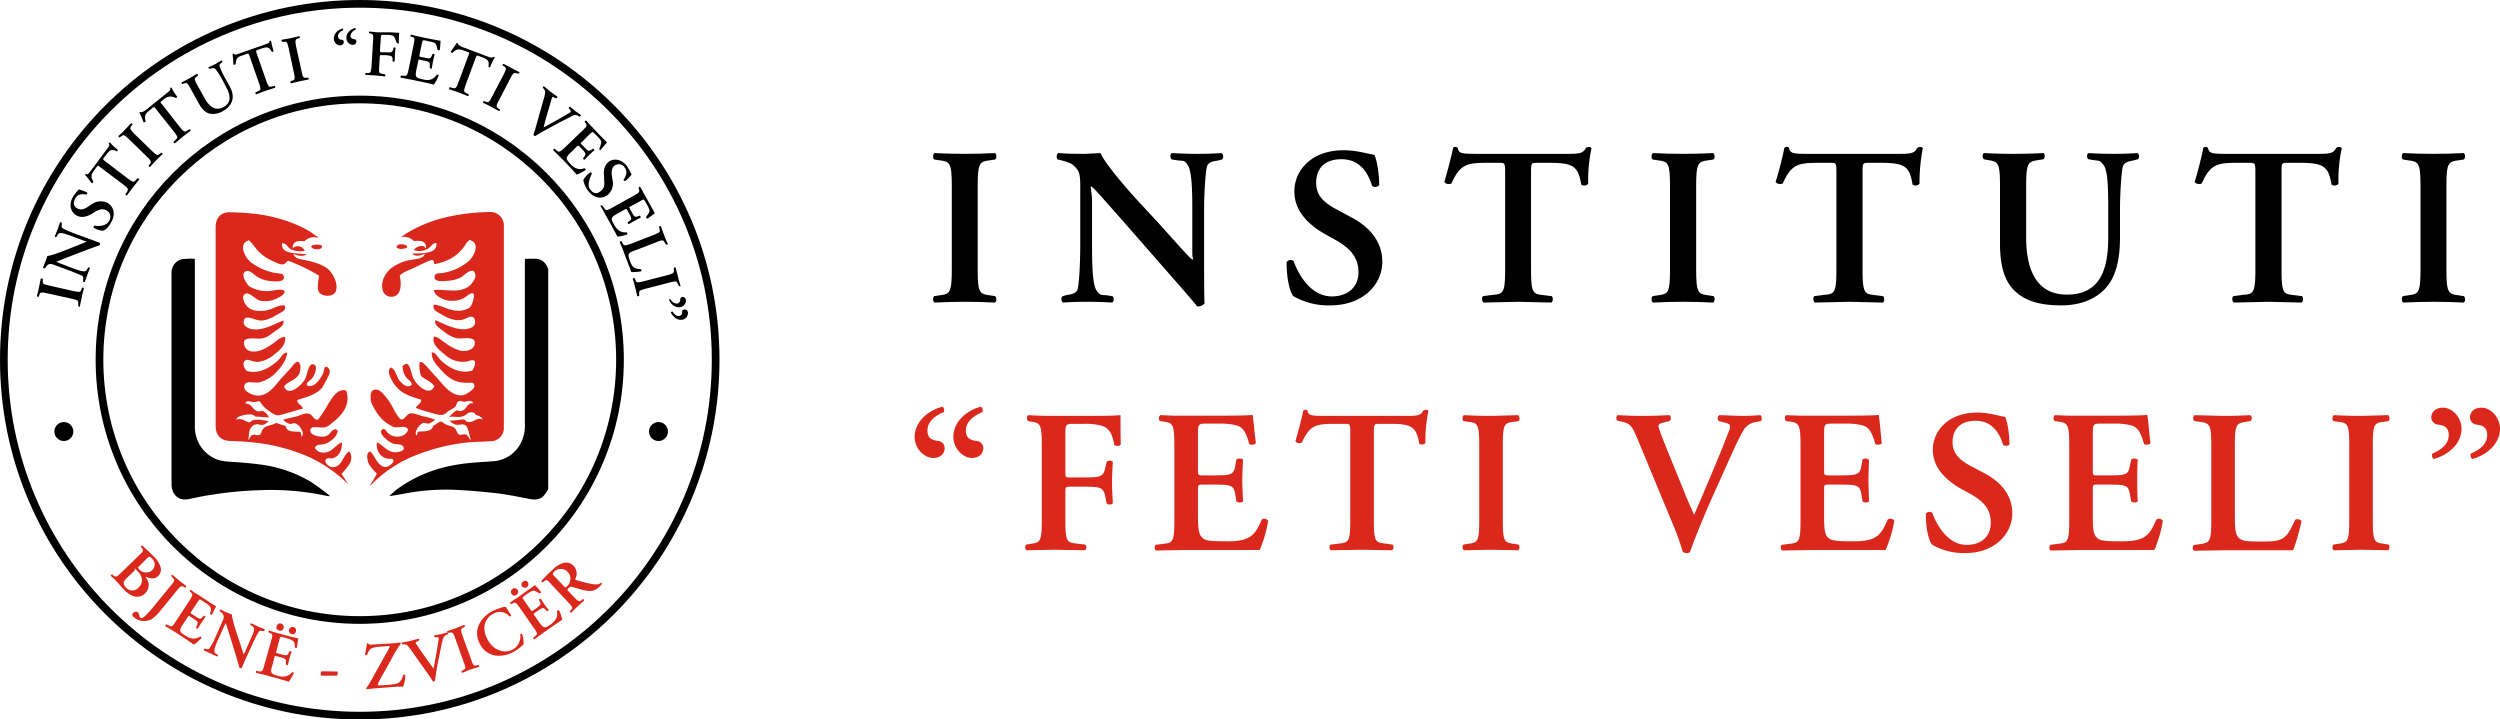 <svg xmlns="http://www.w3.org/2000/svg" width="975" height="280.6" viewBox="0 0 975 280.6"><path d="M28.6,113.5c2.7.6,2.8.4,3.2-.7l.2-.6c.2-.1.7,0,.7.3s-.6,2.2-.8,3.3-.5,2.3-.7,3.4-.6.1-.7-.1v-.6c.1-1.2.1-1.4-2.6-2l-9.4-2.1c-2.6-.6-2.8-.4-3.2.7l-.2.6a.5.5,0,0,1-.7-.3c.3-1.1.6-2.2.8-3.3s.5-2.3.7-3.4a.6.6,0,0,1,.8.1v.6c-.1,1.2-.1,1.4,2.6,2Z"/><path d="M34.6,93.1l4.3,1.6c.2.2.1.6,0,.9l-4.4,1.6-8.6,3.3-4,1.6,1.5.6,4.7,1.8c1.8.7,4.1,1.5,4.9,1.3s.8-.4,1.1-1l.3-.5c.2-.1.7.1.7.3a23.3,23.3,0,0,0-1.1,2.8c-.4,1-.6,1.6-.9,2.5a.4.4,0,0,1-.7-.2v-.6c.1-.5.2-.9-.1-1.3s-2.8-1.3-4.7-2.1l-5.7-2.1c-1.9-.7-2.3-.9-3.3-.3a4.8,4.8,0,0,0-.9,1.1l-.3.3c-.2.1-.6-.1-.6-.3s.9-2.3,1.1-2.9l.6-1.7c1.2,0,5.2-1.5,6.4-2l3.6-1.4c1.5-.6,4.9-1.9,5.1-2.1s-.2-.2-.6-.3l-4.7-1.8c-1.8-.6-4-1.5-4.9-1.3a1.5,1.5,0,0,0-1.1,1l-.3.5c-.2.2-.7,0-.6-.3l1.1-2.7.9-2.6c.1-.2.6-.1.7.2v.6c-.1.5-.2.9.2,1.3s2.7,1.4,4.6,2.1Z"/><path d="M40.3,90a8,8,0,0,1-3.8-1.2.8.8,0,0,1,.3-.8c1.4.2,4.5.4,5.7-1.8a2.8,2.8,0,0,0-.9-4.1c-1.3-.7-2.6-.7-4.5.5l-1.1.7c-1.9,1.1-4.1,1.9-6.2.7s-3.2-4-1.3-7.3a19.3,19.3,0,0,1,2.2-2.8A13.5,13.5,0,0,1,34,75.1a.8.8,0,0,1-.3.8c-1.4-.3-3.4-.4-4.4,1.6s-.3,3.2.9,3.8,2.3.5,4-.6l1.5-1a6.1,6.1,0,0,1,6.2-.6c2.5,1.5,3.3,4.5,1.4,7.7A7,7,0,0,1,40.3,90Z"/><path d="M39.1,65.2c-.8-.7-.9-.7-1.3-.2l-.9,1.2c-1.4,1.9-1.6,2.6-.5,4.6,0,.3-.4.7-.7.6a36.3,36.3,0,0,0-2.5-3.2.4.4,0,0,1,.1-.3h.3c.6.3.8,0,1.9-1.4L41.8,58c.8-1,1-1.3.7-1.9s0-.3.1-.4.2-.2.3-.1a25.6,25.6,0,0,0,3,2.8.5.5,0,0,1-.4.6c-1.8-.9-2.5-.8-4.1,1.4l-.9,1.1c-.4.6-.4.6.4,1.3l8.9,6.8c2.2,1.6,2.4,1.5,3.2.6l.7-.7c.2,0,.6.3.6.5l-2.4,3-2.4,3.2c-.2.1-.6-.2-.6-.4l.6-.9c.6-1.1.7-1.3-1.5-3Z"/><path d="M59.3,58.9c2,1.9,2.2,1.8,3.1,1l.5-.3c.3,0,.6.3.5.5l-2.5,2.4-2.4,2.6c-.2.1-.5-.2-.5-.5l.3-.5c.8-.9.9-1.2-1.1-3.1l-6.9-6.7c-1.9-1.9-2.1-1.8-3.1-1.1l-.5.4a.6.6,0,0,1-.5-.6,18.8,18.8,0,0,0,2.5-2.4l2.4-2.5c.2-.1.6.2.6.5l-.4.4c-.7,1-.8,1.2,1.1,3.2Z"/><path d="M60.8,42.5c-.6-.8-.7-.9-1.2-.5l-1.1.9c-1.9,1.5-2.3,2.2-1.7,4.4a.7.7,0,0,1-.8.4A36.6,36.6,0,0,0,54.4,44c0-.1,0-.2.1-.2s.2-.2.3-.1.8.2,2.2-.9l8.2-6.6c1-.8,1.3-1.1,1.2-1.7s.1-.2.1-.3h.4a19.2,19.2,0,0,0,2.2,3.5c.1.2-.3.5-.5.5s-2.3-1.4-4.4.3l-1.2.9c-.5.4-.5.5.2,1.3l6.9,8.8c1.7,2.1,2,2,3,1.4l.8-.5c.2,0,.5.4.4.6l-3,2.3-3.1,2.6c-.2,0-.6-.4-.5-.6l.8-.8c.9-.8,1-1-.7-3.2Z"/><path d="M74.3,34.5c-1.3-2.4-1.6-2.3-2.7-1.9l-.4.2c-.3-.1-.5-.5-.3-.7l2.9-1.5,3-1.8a.5.5,0,0,1,.4.6l-.4.4c-1,.7-1.2.9.1,3.3l2.9,5.2c1.7,3.1,4.1,5.2,7.3,3.5s2.9-4.6,1-8l-1.5-2.9c-1-1.7-2.2-3.8-2.9-4.2a1.6,1.6,0,0,0-1.5.1h-.5c-.3,0-.5-.4-.3-.6L84,25l2.3-1.4a.4.4,0,0,1,.4.6l-.4.4c-.4.3-.8.6-.7,1.1a26.4,26.4,0,0,0,2.1,4.6L89.2,33c1.2,2,1.9,4.1,1.4,6a6.7,6.7,0,0,1-3.5,4.2,7.1,7.1,0,0,1-5.4,1.1c-1.6-.4-2.9-1.7-4.2-4Z"/><path d="M97.3,21.8c-.4-1-.4-1-1-.8l-1.4.5c-2.3.7-2.8,1.2-3,3.5-.2.2-.7.4-.9.1a38.8,38.8,0,0,0-.3-4c0-.1.1-.1.2-.2h.3c.3.6.7.5,2.3-.1l10-3.5c1.2-.4,1.5-.6,1.6-1.2l.3-.2h.3a33.3,33.3,0,0,0,1,4c0,.2-.4.4-.7.3-1-1.8-1.6-2.1-4.2-1.2l-1.4.5c-.6.3-.6.3-.3,1.3l3.7,10.6c.9,2.6,1.2,2.6,2.3,2.3l1-.2a.6.6,0,0,1,.2.7l-3.7,1.2-3.7,1.4a.7.7,0,0,1-.3-.7l1-.5c1.1-.5,1.3-.6.4-3.2Z"/><path d="M117.6,27.7c.5,2.7.8,2.7,2,2.6h.6c.2.1.3.6.1.7l-3.4.7-3.4.8a.7.7,0,0,1-.2-.8l.5-.2c1.2-.4,1.4-.5.8-3.2l-2-9.4c-.6-2.7-.8-2.7-2-2.6H110a.6.6,0,0,1-.1-.8l3.4-.6,3.4-.8c.2,0,.3.5.2.7l-.6.2c-1.1.4-1.3.5-.8,3.2Z"/><path d="M130.2,15.1c-.1-1.9,1.6-3.5,3.4-4a.7.7,0,0,1,.2.7c-1.1.5-2.1,1.3-2,2.4a1.4,1.4,0,0,0,1.5,1.3.9.9,0,0,1,.8.9,1.4,1.4,0,0,1-1.4,1.3A2.6,2.6,0,0,1,130.2,15.1Zm4.9-.2c-.1-2,1.6-3.5,3.4-4a.6.6,0,0,1,.2.7,2.9,2.9,0,0,0-2,2.4c0,.9.8,1.2,1.5,1.3a.8.8,0,0,1,.8.9,1.4,1.4,0,0,1-1.4,1.3A2.7,2.7,0,0,1,135.1,14.9Z"/><path d="M152.1,12.6l3.6.2c0,.6-.2,2.5-.2,3.7s-.6.2-.8.1-.6-2.3-1.5-2.7a7.3,7.3,0,0,0-2.2-.3h-1.3c-1.1-.1-1.1,0-1.2,1.4l-.3,4.6c0,.7,0,.7.6.8h1.5c2.2.1,2.6.1,3-1l.2-.8a.6.6,0,0,1,.8.1c-.1.6-.2,1.6-.3,2.5a22.6,22.6,0,0,1-.1,2.7c-.1.2-.6.2-.8,0v-1c-.1-1.1-.6-1.2-2.8-1.4h-1.5c-.6,0-.6,0-.7.7l-.2,3.6c-.2,2.7,0,2.8,1.2,3l1.1.2c.1.2.1.7-.1.8l-4-.4-3.5-.2a.5.5,0,0,1,0-.7h.6c1.2,0,1.5-.1,1.7-2.8l.6-9.6c.2-2.7,0-2.8-1.2-3.1h-.3a.5.5,0,0,1,.1-.7l3.2.3Z"/><path d="M161.3,17.5c.6-2.7.4-2.8-.8-3.2h-.4a.8.8,0,0,1,.2-.8l1.6.4,1.7.4,4.8,1,3.4.6a28.7,28.7,0,0,1-.3,3.6c-.1.2-.6.2-.8,0s-.4-2.3-1.1-2.7a6.6,6.6,0,0,0-2-.6l-1.7-.4c-1.1-.2-1.1-.1-1.4,1.3l-.9,4.3c-.1.6-.1.7.5.8l1.2.2c2.2.5,2.6.6,3-.5l.4-.8a.5.5,0,0,1,.8.2c-.2.7-.4,1.6-.6,2.5s-.3,1.8-.5,2.7-.6,0-.8-.2v-1c.1-1.1-.3-1.3-2.5-1.7l-1.2-.3c-.6-.1-.7-.1-.8.6l-.7,3.2c-.2,1.3-.4,2.2-.1,2.7s.6.7,2.8,1.2,3.9.1,5.2-1.8a.6.6,0,0,1,.8.3,19,19,0,0,1-1.9,3.5l-2.4-.6-3.8-.8-2.9-.6-3.8-.7a.6.6,0,0,1,.1-.8h1c1.2.2,1.4.1,2-2.6Z"/><path d="M182.7,21.6c.4-1,.4-1.1-.3-1.3l-1.3-.5c-2.2-.8-3-.8-4.6.8-.2.1-.7-.2-.7-.4s1.8-2.6,2.3-3.4h.3c.1.1.2.1.2.2s.2.8,1.9,1.4l9.8,3.7c1.2.4,1.6.5,2.1.1h.3c.2,0,.3.1.3.2a17.9,17.9,0,0,0-1.8,3.7.4.4,0,0,1-.7-.2c.3-2,0-2.6-2.5-3.6l-1.4-.5c-.7-.2-.7-.2-1.1.8l-3.9,10.5c-.9,2.6-.7,2.7.4,3.3l.8.4c.1.2-.1.7-.3.7L179,36.1l-3.8-1.3c-.2-.2,0-.7.2-.8l1.1.3c1.1.3,1.4.3,2.3-2.2Z"/><path d="M194.6,39.1c-1.3,2.4-1.1,2.6-.1,3.3l.5.3c.1.2-.2.6-.4.6l-3-1.6a31.8,31.8,0,0,0-3.2-1.6.7.7,0,0,1,.3-.7l.6.2c1.1.5,1.4.5,2.6-1.9l4.5-8.6c1.2-2.4,1.1-2.6.1-3.3l-.5-.3c-.1-.2.2-.6.4-.6l3,1.6,3.1,1.6c.2.1,0,.6-.3.6h-.5c-1.2-.5-1.4-.5-2.7,1.9Z"/><path d="M215,49.5c-2.3,1.2-5.1,2.8-6.3,3.6l-.4-.2-.3-.4a27.2,27.2,0,0,0,1.1-3.4l3.2-11.4c.4-1.8.5-2.2-.2-3l-.4-.5c0-.2.2-.6.5-.5l2.4,2,2.8,2a.6.6,0,0,1-.5.6l-.6-.2c-.5-.3-.8-.3-.9-.2s-.3.8-1.1,3.5l-1.4,4.8-.9,3.5c3.2-1.7,6.6-3.6,9.8-5.5,1-.6,1-.8.5-1.4l-.5-.6a.6.6,0,0,1,.5-.6l2.2,1.8,2,1.4c.1.3-.2.6-.4.7l-.6-.3a2,2,0,0,0-1.9-.2l-5.5,2.8Z"/><path d="M227.1,51c2-1.9,1.9-2.1,1.2-3.1l-.3-.4c0-.2.4-.5.6-.5l1.1,1.2a7.4,7.4,0,0,0,1.2,1.3l3.4,3.6,2.4,2.4c-.2.4-1.6,1.9-2.3,2.8s-.6-.3-.6-.5,1-2.1.6-2.8a7,7,0,0,0-1.3-1.7l-1.2-1.2c-.8-.8-.8-.8-1.9.2l-3.1,3.1c-.5.4-.5.5-.1.9l.9.9c1.5,1.6,1.8,1.9,2.8,1.3l.7-.5a.7.7,0,0,1,.6.6l-1.9,1.7-1.9,2a.6.6,0,0,1-.6-.6l.6-.8c.6-.9.4-1.3-1.2-2.9l-.8-.9c-.5-.4-.5-.4-1,0l-2.3,2.3a4.8,4.8,0,0,0-1.7,2.2c0,.5.1.9,1.6,2.5s3.2,2.3,5.3,1.5a.6.6,0,0,1,.5.7,16.7,16.7,0,0,1-3.5,1.8l-1.6-1.8-2.7-2.9-2.1-2.1-2.7-2.7a.5.5,0,0,1,.5-.6l.7.6c1,.8,1.2.9,3.2-1Z"/><path d="M227.5,70.2a8.2,8.2,0,0,1,2.8-3c.3,0,.5.4.5.6s-2.2,4-.7,6,2.8,1.8,4.1.8,1.7-2.1,1.4-4.3V69c-.3-2.2,0-4.5,1.8-5.9s5-1.2,7.2,1.8a24.8,24.8,0,0,1,1.7,3.2,11.6,11.6,0,0,1-2.5,2.5.6.6,0,0,1-.6-.6c.9-1.2,1.7-2.9.4-4.7a2.7,2.7,0,0,0-3.9-.7c-.9.6-1.3,1.9-1.1,3.8l.3,1.8a5.9,5.9,0,0,1-2,5.9c-2.4,1.7-5.4,1.2-7.6-1.8A9.1,9.1,0,0,1,227.5,70.2Z"/><path d="M247.2,76.3c2.4-1.3,2.3-1.6,1.9-2.7v-.4c0-.3.4-.5.6-.3l.8,1.4a10.9,10.9,0,0,0,.8,1.5l2.4,4.3,1.7,3.1-2.9,2.1c-.2,0-.5-.5-.5-.7s1.5-1.7,1.3-2.6a15.4,15.4,0,0,0-.8-1.9l-.9-1.5c-.5-1-.6-1-1.8-.2l-3.9,2.1c-.6.3-.6.3-.3.8l.6,1.1c1.1,2,1.3,2.4,2.4,2l.9-.3c.2.1.5.6.3.8l-2.3,1.2-2.3,1.3a.6.6,0,0,1-.4-.7l.8-.6c.9-.7.7-1.1-.4-3.1l-.6-1.1c-.3-.5-.3-.5-.9-.2l-2.9,1.6c-1.1.6-1.9,1.1-2.1,1.7s-.2.9.9,2.8,2.5,3,4.7,2.8c.3.1.5.6.3.8a14.8,14.8,0,0,1-3.8.9c-.3-.5-.6-1.3-1.2-2.2l-1.8-3.4-1.5-2.6c-.5-1-1.3-2.4-1.9-3.4s.4-.5.6-.4l.6.8c.7,1,.9,1.2,3.3-.2Z"/><path d="M247.6,97.7c-1.2.4-2.1.8-2.3,1.3s-.3.9.4,2.8,1.3,3.1,4.3,3.2a.8.8,0,0,1,.1.8,18.5,18.5,0,0,1-3.9.3c-.2-.5-.4-1.3-.8-2.2s-.8-2.2-1.4-3.6l-.9-2.5-1.4-3.4c0-.2.5-.5.7-.3l.4.7c.5,1,.7,1.2,3.2.3l9-3.5c2.5-1,2.5-1.2,2.2-2.4l-.2-.7a.6.6,0,0,1,.7-.3l1.3,3.5c.4,1,.8,2.1,1.3,3.1s-.5.5-.7.4l-.3-.5c-.6-1.1-.7-1.3-3.2-.3Z"/><path d="M251.8,112.6c-2.6.7-2.6.9-2.5,2.1v.6a.8.8,0,0,1-.8.2,33.8,33.8,0,0,0-.8-3.4,31.8,31.8,0,0,0-.9-3.3c0-.3.5-.4.7-.3l.2.5c.5,1.2.6,1.4,3.3.7l9.3-2.4c2.6-.7,2.6-1,2.5-2.2v-.6c.1-.2.6-.3.7-.1l.9,3.4c.2,1.1.6,2.2.9,3.3s-.5.4-.7.2l-.2-.5c-.5-1.1-.6-1.3-3.3-.6Z"/><path d="M265.2,119.8c-1.9.3-3.6-1.2-4.3-2.9a.5.5,0,0,1,.6-.2,2.9,2.9,0,0,0,2.7,1.7,1.6,1.6,0,0,0,1.1-1.6,1,1,0,0,1,.8-1,1.3,1.3,0,0,1,1.4,1.3A2.6,2.6,0,0,1,265.2,119.8Zm.8,4.9c-1.9.3-3.6-1.2-4.4-2.9a1.1,1.1,0,0,1,.7-.3c.6,1,1.5,1.9,2.6,1.7a1.3,1.3,0,0,0,1.1-1.6.9.9,0,0,1,.8-.9,1.3,1.3,0,0,1,1.5,1.2A2.6,2.6,0,0,1,266,124.7Z"/><path d="M54.1,216.7c1.8-1.7,2-1.9,1.3-2.9l-.5-.5a.5.5,0,0,1,.6-.5c.9.8,2.3,2,4.3,4.1a9.6,9.6,0,0,1,2.8,4.2,3.4,3.4,0,0,1-1.1,3.7c-1.1,1-2.7,1-4.4.2h-.2a.2.2,0,0,0,0,.3,4.4,4.4,0,0,1-.3,6.1,4.2,4.2,0,0,1-3.6,1.3c-1.6-.2-3.1-1.1-5.1-3.2L45.7,227a28.3,28.3,0,0,0-2.5-2.4.6.6,0,0,1,.5-.6l.5.4c.9.7,1.2.8,3.1-1.1Zm-4.3,8.4c-1.7,1.6-2.2,2.5-.6,4.1a3.2,3.2,0,0,0,4.8,0c1.9-1.8,1.8-4.2-.2-6.3s-1-.7-1.3-.4Zm4.4-4.2c-.5.4-.5.5.2,1.3s3.2,1.8,4.9.2a3,3,0,0,0,0-4.5c-.9-1-1-1-1.8-.3Z" fill="#da291c"/><path d="M62.7,238a16.5,16.5,0,0,1-3.6,3.5,6.2,6.2,0,0,1-6.8-.7c-.5-.4-1-1-.5-1.6s1.3-.9,1.9-.4.4.6.6,1.1a3.8,3.8,0,0,0,.5,1.1c.5.4,1.7-.6,2-1a33.6,33.6,0,0,0,3.4-3.8l6.3-7.7c1.8-2.1,1.7-2.3.8-3.2l-.5-.6c-.1-.2.3-.6.5-.5l2.8,2.4,2.5,1.9a.6.6,0,0,1-.4.7l-.3-.2c-1.1-.6-1.3-.7-3,1.4Z" fill="#da291c"/><path d="M73.9,234.2c1.5-2.3,1.3-2.5.4-3.3l-.3-.3c-.1-.2.2-.6.4-.6l1.3,1,1.5.9,4.1,2.7,3,1.9c-.2.4-1.2,2.2-1.6,3.2a.7.7,0,0,1-.8-.4c.5-1.4.5-2.2-.1-2.8a5.1,5.1,0,0,0-1.6-1.3l-1.4-1c-1-.6-1-.6-1.8.7l-2.4,3.6c-.4.6-.3.6.2,1l1,.6c1.9,1.3,2.3,1.5,3,.7l.7-.7c.2,0,.6.2.6.5l-1.4,2.1c-.6.8-1,1.6-1.5,2.3s-.6-.2-.7-.4l.4-1c.5-1,.1-1.3-1.7-2.5l-1.1-.7c-.5-.3-.5-.3-.9.3l-1.8,2.7c-.7,1.1-1.2,1.9-1.1,2.5s.3.9,2.2,2.1,3.6,1.5,5.5.3a.5.5,0,0,1,.6.5,16.8,16.8,0,0,1-3,2.6l-2-1.4-3.3-2.2-2.5-1.6-3.3-2c-.1-.2.2-.6.4-.7l.9.4c1.1.6,1.3.7,2.8-1.6Z" fill="#da291c"/><path d="M96.1,256.3c-.3.7-1.6,3.6-1.8,4.2a1,1,0,0,1-.9,0L92.1,256l-2.7-8.8c-.8-2.4-1.1-3.6-1.4-4.2l-.7,1.5-2.1,4.6c-.8,1.8-1.7,4-1.6,4.8s.3.8.9,1.2l.5.3c.1.2-.1.7-.4.6L82,254.8l-2.5-1.1a.6.6,0,0,1,.2-.7h.6c.5.2,1,.3,1.3,0a21.8,21.8,0,0,0,2.4-4.5l2.5-5.6c.8-1.9,1-2.2.5-3.3a3.2,3.2,0,0,0-1-1l-.3-.2c-.1-.3.1-.7.4-.7a16.2,16.2,0,0,0,2.7,1.3l1.7.7c-.1,1.2,1.2,5.3,1.6,6.6l1.2,3.6,1.7,5.3.4-.6,2-4.6c.8-1.7,1.8-3.9,1.7-4.8a1.6,1.6,0,0,0-.9-1.1l-.5-.4c-.2-.2,0-.7.3-.6l2.7,1.3,2.5,1a.5.5,0,0,1-.3.7h-.6c-.4-.1-.9-.2-1.2.1s-1.6,2.6-2.4,4.5Z" fill="#da291c"/><path d="M105.7,250.1c.8-2.7.6-2.8-.6-3.3l-.4-.2a.7.7,0,0,1,.3-.7l1.5.5,1.7.5,4.8,1.3,3.3.8c0,.5-.4,2.5-.5,3.6a.6.6,0,0,1-.8-.1c0-1.6-.2-2.3-1-2.7a5.4,5.4,0,0,0-1.9-.8l-1.7-.5c-1.1-.3-1.1-.2-1.5,1.2l-1.1,4.2c-.2.7-.2.7.4.9l1.2.3c2.2.6,2.6.7,3.1-.3l.4-.8c.2-.2.7,0,.8.2l-.8,2.5-.6,2.6c-.2.2-.7,0-.8-.2v-1c.1-1.1-.3-1.3-2.5-1.9l-1.2-.3c-.6-.2-.6-.1-.8.5l-.8,3.2c-.4,1.2-.6,2.2-.3,2.7s.5.7,2.6,1.3,3.9.3,5.4-1.4c.2-.2.6,0,.7.3a17.9,17.9,0,0,1-2,3.4,14.6,14.6,0,0,0-2.4-.7,37.2,37.2,0,0,0-3.8-1.1l-2.8-.8-3.8-.9a.8.8,0,0,1,.2-.8l.9.2c1.2.2,1.5.2,2.2-2.5Zm2.2-5.8a1.3,1.3,0,0,1,1.7-1.1,1.4,1.4,0,0,1,1,1.7,1.3,1.3,0,0,1-1.7,1C108.1,245.7,107.6,245.1,107.9,244.3Zm4.8,1.3a1.4,1.4,0,0,1,1.8-1,1.2,1.2,0,0,1,.9,1.6,1.3,1.3,0,0,1-1.7,1.1A1.4,1.4,0,0,1,112.7,245.6Z" fill="#da291c"/><path d="M131.6,261.9a1.7,1.7,0,0,1,.1.8,1.1,1.1,0,0,1-.3.8h-6.2a1.1,1.1,0,0,1-.1-.8,1.4,1.4,0,0,1,.3-.9Z" fill="#da291c"/><path d="M153.1,250.9l2.9-.3c.2,0,.3.2.3.4a47.3,47.3,0,0,0-3.5,5.8l-3.7,6.6a29.9,29.9,0,0,0-1.8,3.6c0,.3.4.3.9.3l3-.2c2.3-.2,3.6-.4,4.4-.9a5.3,5.3,0,0,0,1.6-2.9.7.7,0,0,1,.9.1,12.8,12.8,0,0,1-.9,4.4h-2.3l-2.5.2-6.7.5-2.7.3a.8.8,0,0,1-.2-.4,30.1,30.1,0,0,0,2.6-4.2l5-9a17.3,17.3,0,0,0,1.6-3.1c0-.2-.4-.2-.9-.1l-3.1.2c-2,.2-3.2.5-3.8,1.2a7.5,7.5,0,0,0-1,2c-.2.2-.7.2-.8-.1s.6-2.9.7-4.4h.5c.2.6.7.6,2.7.4Z" fill="#da291c"/><path d="M170.8,258.4c-.5,2.5-1,5.7-1.1,7.1l-.4.2a.4.4,0,0,1-.5,0c-.6-.9-1.3-2.1-2-3l-6.8-9.6c-1.1-1.5-1.4-1.8-2.5-1.8h-.6c-.2-.1-.3-.6-.1-.7l3.1-.6,3.3-.9a.4.4,0,0,1,.2.7l-.6.3c-.5.3-.7.5-.7.7l2,3,2.9,4.1,2.1,2.9c.6-3.5,1.4-7.3,1.9-11.1.2-1.1.1-1.2-.7-1.2h-.8a.5.5,0,0,1-.1-.7l2.7-.5,2.4-.7a.6.6,0,0,1,.2.7l-.6.3a2.6,2.6,0,0,0-1.3,1.4c-.4,1.4-.8,3.2-1.3,6Z" fill="#da291c"/><path d="M183.7,257.1c.9,2.6,1.1,2.6,2.3,2.4l.6-.2c.2.1.4.6.2.8l-3.3,1-3.2,1.3c-.3,0-.4-.5-.3-.7l.5-.3c1.1-.5,1.3-.7.3-3.3l-3.2-9c-.9-2.6-1.2-2.6-2.4-2.3h-.5c-.3-.1-.4-.6-.2-.7l3.3-1.1,3.2-1.3a.7.7,0,0,1,.3.7l-.5.3c-1.1.6-1.3.7-.4,3.3Z" fill="#da291c"/><path d="M199.4,240c-.1.3-.5.5-.7.4a4.9,4.9,0,0,0-6.2-1.1c-3,1.5-4.9,5-2.5,9.8s6.8,5.8,9.8,4.3a5.8,5.8,0,0,0,3.1-5.9.5.5,0,0,1,.7-.3,10.3,10.3,0,0,1,.6,4.1l-.7.6a16.5,16.5,0,0,1-3.3,2.4,11.8,11.8,0,0,1-6.7,1.4,8.1,8.1,0,0,1-6.4-4.7,8.2,8.2,0,0,1-.2-7.6,11.9,11.9,0,0,1,5.4-5.2,26.7,26.7,0,0,1,4.2-1.5h.7C197.6,237.1,198.3,238.4,199.4,240Z" fill="#da291c"/><path d="M202.7,237c-1.6-2.3-1.8-2.2-2.9-1.6l-.4.2c-.3-.1-.5-.5-.4-.7a5.1,5.1,0,0,0,1.3-.9l1.5-.9,4-2.9a28.1,28.1,0,0,0,2.8-2,24.5,24.5,0,0,1,2.4,2.7c.1.2-.3.5-.6.5s-1.9-1.3-2.7-1a8.1,8.1,0,0,0-1.8,1l-1.4,1c-.9.7-.9.7,0,1.9l2.5,3.6c.4.5.4.5.9.2l1-.7c1.8-1.3,2.2-1.6,1.7-2.6l-.4-.8c.1-.3.5-.6.7-.5l1.4,2.2,1.7,2.2c0,.2-.4.5-.7.5l-.7-.8c-.8-.8-1.2-.5-3,.7l-1.1.8c-.4.3-.4.4-.1.9l1.9,2.7c.8,1.1,1.4,1.8,1.9,1.9s1,.1,2.7-1.2,2.8-2.8,2.3-5a.7.7,0,0,1,.8-.4,18.4,18.4,0,0,1,1.3,3.7l-2.1,1.4-3.2,2.2-2.4,1.7-3.1,2.3c-.3.1-.6-.3-.5-.6l.7-.6c.9-.8,1.1-1-.5-3.2Zm-3.1-5.3a1.3,1.3,0,0,1,.3-2,1.3,1.3,0,0,1,1.9.3,1.3,1.3,0,0,1-.3,1.9A1.2,1.2,0,0,1,199.6,231.7Zm4.1-2.9a1.3,1.3,0,0,1,.3-2,1.3,1.3,0,0,1,1.9.3,1.4,1.4,0,0,1-2.2,1.7Z" fill="#da291c"/><path d="M215.1,228c-1.7-1.9-1.9-2.1-2.9-1.3l-.5.4a.5.5,0,0,1-.5-.6,55.3,55.3,0,0,1,4.2-4.2,9.6,9.6,0,0,1,4.2-2.7,3.9,3.9,0,0,1,4.2,1.2,4.4,4.4,0,0,1,.5,5.1l.3.3c3.9,1.1,6.4,1.8,8,1.7a2.8,2.8,0,0,0,1.8-.6.4.4,0,0,1,.4.3,8.3,8.3,0,0,1-1.1,1.3c-1.8,1.7-3.5,1.9-6.3,1.2l-3.9-1.1a1.4,1.4,0,0,0-1.8.4c-.5.6-.5.6-.2,1l2.3,2.4c1.9,2,2.1,1.9,3.1,1.2l.4-.4c.3.1.6.4.5.6l-2.5,2.3a29.5,29.5,0,0,0-2.5,2.5c-.2,0-.6-.3-.6-.5l.4-.5c.8-.9.9-1.1-1-3.1Zm4.8.6c.5.6.6.7,1.5-.2s1.8-3.4.1-5.2a3.6,3.6,0,0,0-5.2-.4c-1,1-.9,1-.1,1.9Z" fill="#da291c"/><circle cx="140.3" cy="140.3" r="138.8" fill="none" stroke="#000" stroke-miterlimit="10" stroke-width="3"/><circle cx="140.3" cy="140.3" r="101.5" fill="none" stroke="#000" stroke-miterlimit="10" stroke-width="3"/><circle cx="24.9" cy="168.3" r="3.7"/><circle cx="256.8" cy="168.3" r="3.7"/><path d="M213.8,190.7a18.1,18.1,0,0,1-1.8,2.7c-1.5,1.5-3.4,1.6-5.4,1.2-4.7-.9-9.5-1.9-14.3-2.4s-10.4-1-15.6-1.2a86.6,86.6,0,0,0-16.1,1l-8,1.4h-.7l2.4-2.2a53,53,0,0,1,21.4-9.5c5.5-1.2,11-1.4,16.5-1.8a13,13,0,0,0,10.9-7.1,14.5,14.5,0,0,0,1.6-7.1V102.1c0-1.2,0-1.2,1.2-1.2h3a5.1,5.1,0,0,1,4.6,3.4.9.9,0,0,0,.3.5Z"/><path d="M128.7,193.5h-.8a103.6,103.6,0,0,0-27.2-2.3A141.7,141.7,0,0,0,82.3,193c-2.8.4-5.6,1-8.4,1.6s-4.9-.1-6.2-2.4a6.8,6.8,0,0,1-.8-3.1V106.7a5.5,5.5,0,0,1,2.7-5.1A5,5,0,0,1,72,101a18.2,18.2,0,0,1,3.3-.1c.5,0,.8.1.7.7v64.1a14.2,14.2,0,0,0,.8,5.4,12.9,12.9,0,0,0,6,7.2c2.7,1.7,5.8,1.7,8.8,1.9s7.8.6,11.6,1.2a51.3,51.3,0,0,1,18,6.5,85.8,85.8,0,0,1,7.1,5.2Z"/><path d="M125.6,95.9c.3,1.9-3.9,1.5-4.2.4S124.9,95.1,125.6,95.9Z" fill="#da291c"/><path d="M154.7,96.5c-.2-1.8,3.7-1.4,4.1-.4S155.2,97.5,154.7,96.5Z" fill="#da291c"/><polygon points="140.1 108.1 140.1 108.1 140.1 108.1 140.1 108.1" fill="#da291c"/><path d="M136.3,181a4.6,4.6,0,0,0,0-4.9h-.1c-2.3.9-2.7,6.2-6.5,6.1-1,0-3-1.3-2.8-2.6s2.1-.7,3-.9c2.4-.8,3.5-3.1,3.5-6.1-2.5.5-3.6,3.9-7.2,3.9a3.7,3.7,0,0,1-3.4-1.8c.6-1.7,2.6-1.1,4-1.6a10,10,0,0,0,3.1-1.9,5.2,5.2,0,0,0,1.8-3.2c0-.4-.6-.2-.6-.6-2.1.1-1.9,1.8-3.8,2.6s-6.5-.1-6.3-2.2,3.6-.8,5.4-1.1,2.7-1.5,3.9-2.4c3.6-2.9,6.5-7,4.7-12-3.4-.9-5.4,2.8-6.9,5.1a53.2,53.2,0,0,1-4.1,6.3c-2,0-2-2.1-3.7-2.4s-3.3.8-5,1.2-3.4.7-4.9,1.2a5.7,5.7,0,0,0,2.6,1.6c.8.1,1.4-.4,2.1-.2a4.1,4.1,0,0,1,2.2,1.9c.5.9,1.1,1.8.6,3s-.2-1.5-1-1.6c-2.4-.2-5.1.3-5.5-2.3a32.2,32.2,0,0,1-3.7-1.2c-1.3,1-3.2.8-4.6,1.9s-.9,2.4-1.9,2.8-1.8-.3-2.6,0-1.1,1-1.7,2.2c.1-2.2.2-4.9,1.9-5.9s2.4,0,3.6-.2,1.6-.9,2.5-1.4c-1.9-.3-3.5-.8-5.3-.6s-1.5.9-2.4,1-3-2-5.1-1c.3-1,1.2-1.3,2.2-1.6s4.3-1.1,5.3.4c2-.1,3.3.4,5.3.2a6,6,0,0,0-2.5-2.5c-3.9,1.3-3.5-2.9-6.7-2.8.4-1.6,2-.6,3.3-.6s1.7-.5,2.4-.2a11.1,11.1,0,0,0,3.7,3.8,10.1,10.1,0,0,0,2.6,1.5c1.4.3,3.6-.7,5.3-1.1s3.4-1.1,5.1-1.4c-.3-1.6-2.1-1.6-2.2-3.4,3.6-1.1,7.2-2.1,9.5-4.5a30.5,30.5,0,0,0,2.1-3.7c.6-1.2,1.9-3,.4-4.4s-1.5,1.3-1.9,2.2-3.1,6.2-6.3,4.7c-.5-1.3,1.5-1.8,2.3-3.1s2.2-4.6.2-5.1-2.3,4.1-3.3,5.9-6.3,7.2-8.1,2.7c1.4-2.1,5.2-2.4,6.1-5.5.3-1.1.6-3-.4-3.9s-2.4,1.5-3.3,2.5l-2.8,3c-2.6,2.7-5.1,7.4-9.8,7.5-2.1,0-6-1.8-5.3-4s4-.7,5.9-1.2a14,14,0,0,0,6.9-4.3c1.8-2,3.6-4.3,3.9-7.3-1.7,0-2.3,1.8-3.3,2.8-2.7,2.6-7.6,6-12.6,4.3-.7-.9-1.8-2.8-.6-3.9s2.9.7,5.5.4a11.9,11.9,0,0,0,5.9-2.8c2.4-1.9,4.6-3.7,4.3-6.9-1.8-.1-3.3,1.6-5.1,2.8s-4.8,3.4-8.3,2.8a3.3,3.3,0,0,1-2.5-4.2c1.7-1.4,4.5-.5,6.7-.8s3.6-1.6,5.1-2.7,3.8-2.2,3.5-4.3c-2.6.8-6.7,3.5-11,3.5-2,0-5.1-1-4.5-3.5s4.1-.1,6.5,0,4.8-1.3,6.7-2.4,3.5-1.6,2.7-3.5c-3.1-.2-4.6,1.8-8.2,2.1s-5.6-.5-6.9-2.3-1.6-3.9,0-4.4,3.9,2.5,5.7,2.8a10.6,10.6,0,0,0,7.3-1.4c.9-.5,2.2-1.2,2.1-2.5-2.1-1-4.1.1-6.3.1a13.6,13.6,0,0,1-7.3-1.7c-1.2-.9-4.2-5.5-1.1-6.1,1.4-.3,3.1,1.8,4.1,2.3a11.8,11.8,0,0,0,4.9,1.6c2.1.2,6.3.6,5.3-2.1-.3-.9-1.6-.8-3.1-1a22.5,22.5,0,0,1-9.9-4.4c-1.8-1.6-5.1-6.9-.5-8.4,1.6,1.4,2.9,4,5.5,5.9a16.2,16.2,0,0,0,3.5,2.1c1.3.6,3.2,1.6,4.3,1.4s1.1-1,2-1.4a70.2,70.2,0,0,1,12,5.8c-.1,2-1,4.6,0,6.4s6,2.3,6.7-.7-1.3-6.5-3-8.1-5.1-2.8-8.4-3.5-4.4-.6-5.3-2.6c1.2.6,3.8,1.3,5.1.2-3.9-.6-10,.1-9.5-4.3,1.7-.2,2.1,1.6,3.4,2.3a8.8,8.8,0,0,0,5.5.6,3.3,3.3,0,0,0-2.6-1.8,3.2,3.2,0,0,0-2.1.8c-.3-2.8,2.3-3,4.5-2.7,1.7-1.7,3.7-1.8,5.8-1.4l-.7-.5h-.1l-.6-.3-.6-.5L120.4,90l-.4-.2-.9-.5h0l-1.1-.6a59.7,59.7,0,0,0-18.4-5.3q-4.6-.5-9.3-.6c-3.9-.3-6.2,1.9-6.2,5.8V166c0,3.8,2,5.9,5.8,6a95.1,95.1,0,0,1,13.1,1.1,74,74,0,0,1,14,3.7,52.4,52.4,0,0,1,18.3,11.6l.5.4-2.6-4a33.5,33.5,0,0,0,3.1-3.8" fill="#da291c"/><path d="M190.9,82.7a77.3,77.3,0,0,0-19.2,2.6,53.4,53.4,0,0,0-11.8,4.9,30.3,30.3,0,0,0-3.5,2.3,5.4,5.4,0,0,1,5,1.5c2.2-.2,4.9-.2,4.7,2.5,0,.9-.5-.1-.6-.4a3.7,3.7,0,0,0-4.1,1.4,6.4,6.4,0,0,0,5.3-.4c1.4-.7,1.9-2.4,3.5-2.3.5,4.2-5.2,4-9.4,4.1.8,1.4,3.9.7,4.9,0-.4,2.2-4,2.1-6.7,2.7a17.4,17.4,0,0,0-6.7,3.2c-1.5,1.4-3.9,4.2-3.1,8.1a3.4,3.4,0,0,0,2.3,2.7c5.1,1.1,5.2-4.6,4.4-8.1,1.4-1.5,3.6-2.1,5.7-3.1s4-2,6.1-2.8,1.1,1.2,1.9,1.4c4.8-.9,8.5-3,11-6.3.9-1,1.3-2.4,2.6-3.1,4.5,1.3,1.4,6.8-.6,8.4a20.8,20.8,0,0,1-9.6,4.4c-1.6.3-3,0-3.4,1-1,2.7,3.2,2.3,5.1,2.1a13,13,0,0,0,5.2-1.4c.9-.5,4.9-4.8,5.5-.9.2,1.5-1.5,3.7-2.6,4.5-4,2.8-8.8,1-13.6,1.4.3,2.2,3.3,3.7,5.5,4.1a10.3,10.3,0,0,0,5.9-.8c1.5-.7,2.6-2.3,3.8-2s-.3,5-1.4,5.7a8.9,8.9,0,0,1-5.5,1c-3.1-.3-5.1-2-8.3-2.3-.8,2.1,1.5,2.9,2.8,3.7s4.9,3,8.3,2.2c1.9-.5,4.3-2.5,4.9.2s-2.1,3.4-4.2,3.5c-4.3.1-8.7-2.6-11.2-3.5-.6,1.9,1.8,3.2,3.2,4.3a12.6,12.6,0,0,0,5.1,2.7c2.3.4,5.1-.7,6.9.8.9,3-2.2,4.8-5.7,4a16.4,16.4,0,0,1-5.1-2.6c-1.8-1.1-3.3-2.8-5-2.8-.8,2.8,1.7,4.9,4.2,6.9A10.2,10.2,0,0,0,182,141c1-.1,1.7-.8,2.8-.4s.1,3-.6,3.9c-5,1.6-9.8-1.5-12.6-4.3-1-1-1.6-2.7-3.2-2.8-.2,3,2,5.1,3.8,7.1s4.5,4.4,8.2,4.7,4.1-.4,4.6,1-3.3,4-5.1,4c-4.6,0-7.6-5-10.1-7.5-.9-.9-1.7-1.9-2.7-3s-2.4-2.8-3.2-2.5-.1,4.8.4,5.5,3.8,2,5.1,3.9c-1.8,4.2-6.6-.1-8-2.7s-1.4-8.1-4.4-5.1a7.6,7.6,0,0,0,1.2,4.1c.8,1.2,2.4,1.8,2.4,3.1-1.6,1.8-4-.5-4.9-1.7s-1.5-4.3-3.2-5c-1.6,1-.5,3.3,0,4.4a13.5,13.5,0,0,0,2.4,3.5c2.3,2.6,6.1,3.7,9.4,4.7-.1,1.7-1.7,1.9-2.1,3.2a47,47,0,0,0,4.9,1.6c1.6.4,3.9,1.3,5.3,1.1s1.6-.9,2.5-1.5a24.7,24.7,0,0,0,2.6-1.6c.6-.7.5-1.8,1.4-2.2s1.3.2,2.1.2,3.1-1,3.6.6c-2.4-.4-2.5,2.2-4.2,2.8s-1.5-.2-2.3,0-2.1,1.7-3,2.5c2-.3,3.5.3,5.3-.2s2.4-2.5,4.8-1.2c.1.1.2.5.4.6s2.6.7,2.5,1.8c-2-1-3.4,1.1-5.1,1s-1.3-.9-2.2-1-3.3.5-5.5.4a5.6,5.6,0,0,0,2.4,1.6c1.5.3,2.6-.5,3.7.2s1.5,3,2.2,5.9c-.8-.6-.8-1.8-1.8-2.2s-1.9.3-2.7,0-1-1.8-1.8-2.6-3.3-.9-4.5-2.1-2.5.8-3.8,1.2c-.6,2.3-3,2.2-5.5,2.3-.9,0-.6,1.1-1,1.6-.8-1.1-.1-2.1.4-3a6,6,0,0,1,2-1.9c.8-.3,1.3.3,2.2.2s1.8-1,2.7-1.4a18.3,18.3,0,0,0-4.7-1.4c-1.6-.4-3.4-1.3-4.9-1.2s-2.5,2.6-3.7,2.4-3.5-5.2-4.2-6.3-3.4-5-5.1-5.3a2.8,2.8,0,0,0-1.8.2c-1,.9-.9,2.5-.8,3.9s2.8,6.2,5.2,8.1a15.3,15.3,0,0,0,3.9,2.4c2.2.4,4.2-1,5.5.9-.7,2.5-3.9,3.4-6.3,2.4s-2.1-2.6-3.5-2.6l-.4.2c-1.1,1.1.4,2.7,1.2,3.4a9.5,9.5,0,0,0,3.1,2.1c1.4.5,3.4-.1,4.1,1.4s-2,1.9-3.1,2c-3.1.1-5.1-3-7.3-3.9-.4,2.6.9,5.3,3.2,6.1s2.3-.2,3.1.7-1.7,2.8-2.8,2.8c-3.2.1-4.2-4.4-6.1-6h-.1c-1.3.4-1.1,2.1-1,2.9a5.7,5.7,0,0,0,1.1,2.8,19.4,19.4,0,0,0,2.6,2.9c-.8,1.5-1.7,3-2.6,4.4v.3l.8-.8a50.5,50.5,0,0,1,16.8-11,81,81,0,0,1,9.5-3.1,75.8,75.8,0,0,1,9.5-1.8c3.4-.4,6.8-.4,10.2-.6a5.2,5.2,0,0,0,5.3-5.6V88.2A5.2,5.2,0,0,0,190.9,82.7Z" fill="#da291c"/><path d="M381.3,105.1c0,9.3.8,9.6,4.9,10.1l1.9.3c.7.6.6,2.2-.1,2.5q-5.8-.3-11.7-.3c-3.8,0-7.9.1-11.8.3-.7-.3-.8-1.9-.2-2.5l2-.3c4.1-.5,4.9-.8,4.9-10.1V72.6c0-9.3-.8-9.6-4.9-10.1l-2-.3c-.6-.6-.5-2.2.2-2.5,3.9.2,7.8.3,11.8.3s7.8-.1,11.7-.3c.7.3.8,1.9.1,2.5l-1.9.3c-4.1.5-4.9.8-4.9,10.1Z"/><path d="M469.6,102.9c0,2.6,0,13.4.2,15.4a3.4,3.4,0,0,1-2.9,1.2c-1.4-1.8-4-4.8-10.3-12L436.1,84.1c-5.7-6.4-8.5-9.7-10-11s-.2,1-.2,5.6V95.8c0,6.5.1,14.6,1.6,17.2s2.2,1.9,4.4,2.2l1.9.3c.8.6.7,2.2-.1,2.5-3.3-.2-6.7-.3-10-.3s-6.1.1-9.1.3a1.7,1.7,0,0,1-.2-2.5l1.9-.5c1.7-.2,3.3-.6,3.9-2s1.1-10.3,1.1-17.2V75c0-6.8.1-8.2-2.9-10.7-.9-.8-3.4-1.5-4.6-1.8l-1.3-.3c-.6-.5-.5-2.2.3-2.5,3.4.3,8.2.3,10.4.3l6-.3c1.5,3.8,11,14.8,14.1,18.1l8.8,9.5c3.6,4,11.8,13.3,12.7,13.8s.2-.7.2-2.1V81.9c0-6.5-.1-14.6-1.6-17.2s-2.2-1.8-4.4-2.2l-2-.3c-.8-.6-.7-2.2.1-2.5,3.4.2,6.7.3,10.1.3s6-.1,9.2-.3a1.7,1.7,0,0,1,.2,2.5l-2,.5c-1.7.2-3.2.6-3.8,2s-1.2,10.3-1.2,17.2Z"/><path d="M504.4,115.5c-1.6-1.9-2.7-7.9-2.6-13.3a1.9,1.9,0,0,1,2.7-.4c1.6,4.5,6.3,13.8,14.9,13.8,6.6,0,10.4-4,10.4-9.3s-2.4-9-8.9-12.7l-3.8-2.1c-6.6-3.7-12.3-9-12.3-16.9s6.4-16,19.2-16c4.6,0,7.9,1,12,1.8,1,1.9,1.9,7.7,1.9,11.8a2.1,2.1,0,0,1-2.8.3c-1.4-4.6-4.4-10.4-11.9-10.4s-9.9,4.5-9.9,9.2,2.6,7.6,8.4,10.6l5.4,2.9c5.7,3,12,8.4,12,17.3s-7.6,17-20.3,17A27.4,27.4,0,0,1,504.4,115.5Z"/><path d="M587,67.3c0-3.7-.1-3.8-2.4-3.8h-4.9c-8,0-10.4.9-13.6,8-.7.5-2.5.3-2.8-.6,1.4-4.7,2.8-10.2,3.4-13.2.1-.3.5-.4.9-.4a1,1,0,0,1,.9.4c.4,2.2,1.7,2.3,7.6,2.3h35.7c4.3,0,5.7-.3,6.7-2.3a2.5,2.5,0,0,1,1.1-.4,1.3,1.3,0,0,1,1.1.5,58.1,58.1,0,0,0-1.3,13.9,2.1,2.1,0,0,1-2.7.3c-1.2-6.9-2.8-8.5-12.2-8.5h-5c-2.3,0-2.4.1-2.4,3.8v37.8c0,9.3.8,9.6,4.9,10l3.2.4c.6.6.5,2.2-.2,2.5l-12.9-.3-13.5.3c-.7-.3-.8-2.1-.2-2.5l3.7-.5c4.1-.3,4.9-.6,4.9-9.9Z"/><path d="M661.5,105.1c0,9.3.8,9.6,4.9,10.1l1.9.3c.6.6.5,2.2-.2,2.5-3.8-.2-7.7-.3-11.6-.3s-8,.1-11.8.3c-.7-.3-.8-1.9-.2-2.5l1.9-.3c4.2-.5,4.9-.8,4.9-10.1V72.6c0-9.3-.7-9.6-4.9-10.1l-1.9-.3c-.6-.6-.5-2.2.2-2.5,3.8.2,7.8.3,11.8.3s7.8-.1,11.6-.3c.7.3.8,1.9.2,2.5l-1.9.3c-4.1.5-4.9.8-4.9,10.1Z"/><path d="M716.2,67.3c0-3.7-.1-3.8-2.3-3.8h-5c-8,0-10.4.9-13.6,8-.6.5-2.5.3-2.8-.6,1.5-4.7,2.8-10.2,3.4-13.2a1.1,1.1,0,0,1,1-.4c.3,0,.7.1.8.4.5,2.2,1.7,2.3,7.7,2.3h35.7c4.3,0,5.6-.3,6.6-2.3a2.5,2.5,0,0,1,1.1-.4c.5,0,1,.2,1.1.5a70.5,70.5,0,0,0-1.3,13.9,2.1,2.1,0,0,1-2.7.3c-1.1-6.9-2.8-8.5-12.2-8.5h-5c-2.2,0-2.3.1-2.3,3.8v37.8c0,9.3.8,9.6,4.9,10l3.1.4c.6.6.6,2.2-.1,2.5l-12.9-.3-13.6.3c-.7-.3-.8-2.1-.2-2.5l3.7-.5c4.1-.3,4.9-.6,4.9-9.9Z"/><path d="M780,72.6c0-9.3-.7-9.6-4.9-10.2l-1.4-.3c-.7-.6-.6-2.1.1-2.4,3.5.2,7.5.3,11.3.3s7.9-.1,11.8-.3c.7.3.7,1.8.1,2.4l-1.9.3c-4.1.6-4.9.9-4.9,10.2v20c0,12.1,3.7,22.3,15.9,22.3s16.1-8.7,16.1-22v-11c0-6.5,0-14.7-1.6-17.2s-2.2-1.9-4.4-2.3l-1.7-.3c-.8-.6-.7-2.1.1-2.4,3,.2,6.3.3,9.7.3s6.1-.1,9.3-.3a1.6,1.6,0,0,1,.2,2.4l-1.9.5c-1.7.3-3.3.7-3.9,2.1s-1.2,10.3-1.2,17.2V92.4c0,7.9-1.2,15.3-5.8,20.2s-11.1,6.5-17.1,6.5c-8.3,0-14-1.7-18.1-5.6s-5.8-9.8-5.8-18.7Z"/><path d="M879.6,67.3c0-3.7-.1-3.8-2.4-3.8h-4.9c-8,0-10.4.9-13.6,8-.6.5-2.5.3-2.8-.6,1.5-4.7,2.8-10.2,3.4-13.2a1.2,1.2,0,0,1,1.8,0c.5,2.2,1.7,2.3,7.6,2.3h35.8c4.3,0,5.6-.3,6.6-2.3a2.5,2.5,0,0,1,1.1-.4,1.3,1.3,0,0,1,1.1.5A58.1,58.1,0,0,0,912,71.7a2.1,2.1,0,0,1-2.7.3c-1.2-6.9-2.8-8.5-12.2-8.5h-5c-2.3,0-2.3.1-2.3,3.8v37.8c0,9.3.7,9.6,4.9,10l3.1.4c.6.6.5,2.2-.2,2.5l-12.8-.3-13.6.3c-.7-.3-.8-2.1-.2-2.5l3.7-.5c4.1-.3,4.9-.6,4.9-9.9Z"/><path d="M954.1,105.1c0,9.3.8,9.6,4.9,10.1l1.9.3c.7.6.6,2.2-.1,2.5q-5.8-.3-11.7-.3c-3.8,0-7.9.1-11.8.3-.7-.3-.8-1.9-.2-2.5l1.9-.3c4.2-.5,5-.8,5-10.1V72.6c0-9.3-.8-9.6-5-10.1l-1.9-.3c-.6-.6-.5-2.2.2-2.5,3.9.2,7.8.3,11.8.3s7.8-.1,11.7-.3c.7.3.8,1.9.1,2.5l-1.9.3c-4.1.5-4.9.8-4.9,10.1Z"/><path d="M356.7,170.4c0-6,5.4-10.4,10.9-11.8a1.9,1.9,0,0,1,.5,2.1c-3.4,1.4-6.4,3.7-6.4,7.2s2.4,3.8,4.3,4.1a2.7,2.7,0,0,1,2.4,2.8c0,1.4-.9,3.8-4.5,3.8S356.7,174.8,356.7,170.4Zm15.1,0c0-6,5.3-10.4,10.8-11.8a2.1,2.1,0,0,1,.6,2.1c-3.4,1.4-6.5,3.7-6.5,7.2s2.4,3.8,4.3,4.1a2.8,2.8,0,0,1,2.5,2.8c0,1.4-1,3.8-4.5,3.8S371.8,174.8,371.8,170.4Z" fill="#da291c"/><path d="M425.8,162.2c5.1,0,9.5-.1,11.2-.3,0,1.8,0,7.7.1,11.4-.3.7-1.7.8-2.5.3-.8-4.5-2.1-6.8-5.1-7.6a23.1,23.1,0,0,0-6.6-.7h-4.1c-3.3,0-3.3.2-3.3,4.6v14.2c0,2,.1,2.1,1.9,2.1h4.7c6.9,0,8.1-.1,8.9-3.5l.6-2.6a1.8,1.8,0,0,1,2.4,0c-.1,2.1-.3,5-.3,8s.2,5.7.3,8.2a1.9,1.9,0,0,1-2.4.1l-.6-3.1c-.8-3.3-2-3.5-8.9-3.5h-4.7c-1.8,0-1.9.2-1.9,2.1V203c0,8.4.7,8.6,4.5,9l3.3.4c.5.5.5,1.9-.2,2.2l-12.1-.2-10.7.2a1.6,1.6,0,0,1-.1-2.2l1.7-.3c3.7-.5,4.4-.7,4.4-9.1V173.6c0-8.4-.7-8.7-4.4-9.2l-1-.2a1.7,1.7,0,0,1,.1-2.3c2.8.2,6.4.3,9.9.3Z" fill="#da291c"/><path d="M458,173.6c0-8.4-.7-8.7-4.4-9.2l-1.3-.2a1.8,1.8,0,0,1,.2-2.3l4.9.2h20.4c5.1,0,9.7-.1,10.7-.3.3,1.4.8,7.6,1.3,11-.4.7-1.9.8-2.6.4-1.2-4.6-2.4-6.6-5-7.3a24.8,24.8,0,0,0-6.3-.7h-5.3c-3.4,0-3.4.2-3.4,4.7v13.4c0,2,.1,2.1,1.9,2.1h3.8c6.9,0,8.2-.1,8.8-3.5l.5-2.7c.7-.5,2.2-.5,2.6.1-.1,2.2-.3,5-.3,7.9s.2,5.8.3,8.4a2.4,2.4,0,0,1-2.6,0l-.5-3.1c-.6-3.4-1.9-3.5-8.8-3.5h-3.8c-1.8,0-1.9.1-1.9,2.1v10.1c0,4,.2,6.9,1.4,8.2s2.2,1.7,8.9,1.7c10,.2,11.8-2.1,14.6-8.5a1.8,1.8,0,0,1,2.5.5,51.6,51.6,0,0,1-3.3,11.4H462.7l-11.9.2a1.6,1.6,0,0,1-.1-2.2l2.9-.4c3.7-.4,4.4-.6,4.4-9Z" fill="#da291c"/><path d="M526.6,168.8c0-3.3,0-3.5-2.1-3.5h-4.4c-7.3,0-9.4.9-12.4,7.3a1.9,1.9,0,0,1-2.5-.5c1.3-4.3,2.5-9.2,3.1-12,.1-.2.5-.3.9-.3a.8.8,0,0,1,.7.3c.4,2,1.5,2.1,6.9,2.1h32.3c3.9,0,5.1-.3,6-2.1l1-.3a1.2,1.2,0,0,1,1,.4,57,57,0,0,0-1.2,12.6,1.8,1.8,0,0,1-2.4.2c-1.1-6.2-2.6-7.7-11-7.7H538c-2.1,0-2.2.2-2.2,3.5V203c0,8.4.7,8.6,4.5,9l2.8.4a1.5,1.5,0,0,1-.2,2.2l-11.6-.2-12.3.2c-.6-.3-.7-1.9-.1-2.2l3.3-.4c3.7-.4,4.4-.6,4.4-9Z" fill="#da291c"/><path d="M586.1,203c0,8.4.7,8.6,4.4,9.1l1.8.3a1.7,1.7,0,0,1-.2,2.2l-10.5-.2-10.7.2a1.7,1.7,0,0,1-.2-2.2l1.8-.3c3.7-.5,4.4-.7,4.4-9.1V173.6c0-8.4-.7-8.7-4.4-9.1l-1.8-.3a1.8,1.8,0,0,1,.2-2.3c3.5.2,7,.3,10.7.3l10.5-.3a1.8,1.8,0,0,1,.2,2.3l-1.8.3c-3.7.4-4.4.7-4.4,9.1Z" fill="#da291c"/><path d="M667.4,194.8c-3.2,7.2-6.9,16.4-8.3,20.5-.1.2-.8.4-1.3.4a3.3,3.3,0,0,1-1.5-.4,92.9,92.9,0,0,0-3.7-10.4l-13.8-33.3c-2.2-5.3-2.9-6.4-6.1-7.1l-1.9-.4c-.6-.5-.6-1.9.2-2.2,3.1.2,6.5.3,9.6.3s6.3-.1,10.5-.3a1.5,1.5,0,0,1,0,2.3l-1.9.5c-1.8.4-2.4.8-2.4,1.4s.6,2.5,3.9,10.6l5.7,14c1.4,3.6,3.5,8.3,4.3,10.1,4.3-10,9-20.9,13.2-31.7,1.3-3.1,1.1-3.8-1.3-4.3l-2.3-.6a1.6,1.6,0,0,1,.2-2.3l8.4.3c2.9,0,5.5-.1,7.7-.3a1.9,1.9,0,0,1,.2,2.3l-2,.4a6.6,6.6,0,0,0-4.9,3.3c-2.2,3.8-4.5,9.1-8.1,17.1Z" fill="#da291c"/><path d="M702.2,173.6c0-8.4-.7-8.7-4.4-9.2l-1.3-.2a1.7,1.7,0,0,1,.1-2.3l5,.2H722c5,0,9.6-.1,10.7-.3.3,1.4.8,7.6,1.2,11-.3.7-1.9.8-2.5.4-1.3-4.6-2.5-6.6-5-7.3a25.3,25.3,0,0,0-6.3-.7h-5.3c-3.4,0-3.4.2-3.4,4.7v13.4c0,2,0,2.1,1.9,2.1h3.8c6.9,0,8.2-.1,8.8-3.5l.5-2.7a2.1,2.1,0,0,1,2.5.1c0,2.2-.2,5-.2,7.9s.2,5.8.2,8.4a2.3,2.3,0,0,1-2.5,0l-.5-3.1c-.6-3.4-1.9-3.5-8.8-3.5h-3.8c-1.9,0-1.9.1-1.9,2.1v10.1c0,4,.1,6.9,1.3,8.2s2.3,1.7,9,1.7c10,.2,11.8-2.1,14.5-8.5a1.9,1.9,0,0,1,2.6.5,51.4,51.4,0,0,1-3.4,11.4H706.9l-11.9.2a1.7,1.7,0,0,1-.2-2.2l3-.4c3.7-.4,4.4-.6,4.4-9Z" fill="#da291c"/><path d="M753.5,212.4c-1.5-1.7-2.5-7.2-2.4-12.1a1.8,1.8,0,0,1,2.5-.3c1.4,4,5.7,12.5,13.4,12.5,6,0,9.4-3.6,9.4-8.5s-2.1-8.1-8-11.4l-3.5-1.9c-5.9-3.4-11.1-8.2-11.1-15.3s5.8-14.5,17.4-14.5c4.1,0,7.1,1,10.8,1.7.9,1.7,1.7,6.9,1.7,10.7-.4.7-1.8.7-2.5.2-1.2-4.1-4-9.4-10.7-9.4s-9,4.1-9,8.3,2.3,6.9,7.6,9.6l4.9,2.6c5.1,2.7,10.8,7.6,10.8,15.6s-6.9,15.5-18.3,15.5A24.5,24.5,0,0,1,753.5,212.4Z" fill="#da291c"/><path d="M807,173.6c0-8.4-.7-8.7-4.5-9.2l-1.2-.2a1.7,1.7,0,0,1,.1-2.3l4.9.2h20.5c5,0,9.6-.1,10.6-.3.4,1.4.8,7.6,1.3,11-.3.7-1.9.8-2.5.4-1.3-4.6-2.5-6.6-5-7.3a25.3,25.3,0,0,0-6.3-.7h-5.3c-3.4,0-3.4.2-3.4,4.7v13.4c0,2,0,2.1,1.9,2.1h3.8c6.8,0,8.2-.1,8.7-3.5l.6-2.7a2.1,2.1,0,0,1,2.5.1c-.1,2.2-.2,5-.2,7.9s.1,5.8.2,8.4a2.3,2.3,0,0,1-2.5,0l-.6-3.1c-.5-3.4-1.9-3.5-8.7-3.5h-3.8c-1.9,0-1.9.1-1.9,2.1v10.1c0,4,.1,6.9,1.3,8.2s2.3,1.7,8.9,1.7c10.1.2,11.8-2.1,14.6-8.5a1.8,1.8,0,0,1,2.5.5,46.7,46.7,0,0,1-3.3,11.4H811.6l-11.8.2c-.7-.3-.7-1.7-.2-2.2l2.9-.4c3.8-.4,4.5-.6,4.5-9Z" fill="#da291c"/><path d="M871.6,201.3c0,4,.1,6.9,1.3,8.2s2.2,1.7,8.6,1.7c8.7,0,10-.4,13.6-8.5a2.1,2.1,0,0,1,2.5.5,75.3,75.3,0,0,1-3.3,11.4H867l-11.3.2c-.6-.3-.8-1.9-.1-2.2l2.3-.4c3.8-.5,4.5-.8,4.5-9V173.6c0-8.3-.7-8.5-4.5-9.1l-2.2-.3a1.7,1.7,0,0,1,.2-2.3l11.1.3c3.5,0,7.1-.1,10.6-.3a1.5,1.5,0,0,1,.1,2.3l-1.7.3c-3.7.6-4.4.8-4.4,9.1Z" fill="#da291c"/><path d="M925.4,203c0,8.4.7,8.6,4.4,9.1l1.8.3a1.7,1.7,0,0,1-.2,2.2l-10.5-.2-10.7.2c-.7-.3-.7-1.7-.2-2.2l1.8-.3c3.7-.5,4.4-.7,4.4-9.1V173.6c0-8.4-.7-8.7-4.4-9.1l-1.8-.3a1.7,1.7,0,0,1,.2-2.3c3.5.2,7,.3,10.7.3l10.5-.3a1.8,1.8,0,0,1,.2,2.3l-1.8.3c-3.7.4-4.4.7-4.4,9.1Z" fill="#da291c"/><path d="M960,167.2c0,6-5.4,10.4-10.9,11.8a1.9,1.9,0,0,1-.5-2.1c3.4-1.4,6.4-3.7,6.4-7.2s-2.4-3.9-4.3-4.1a2.9,2.9,0,0,1-2.5-2.9c0-1.3,1-3.7,4.6-3.7S960,162.8,960,167.2Zm15,0c0,6-5.4,10.4-10.8,11.8a1.9,1.9,0,0,1-.6-2.1c3.4-1.4,6.4-3.7,6.4-7.2s-2.4-3.9-4.3-4.1a2.9,2.9,0,0,1-2.4-2.9c0-1.3.9-3.7,4.5-3.7S975,162.8,975,167.2Z" fill="#da291c"/></svg>